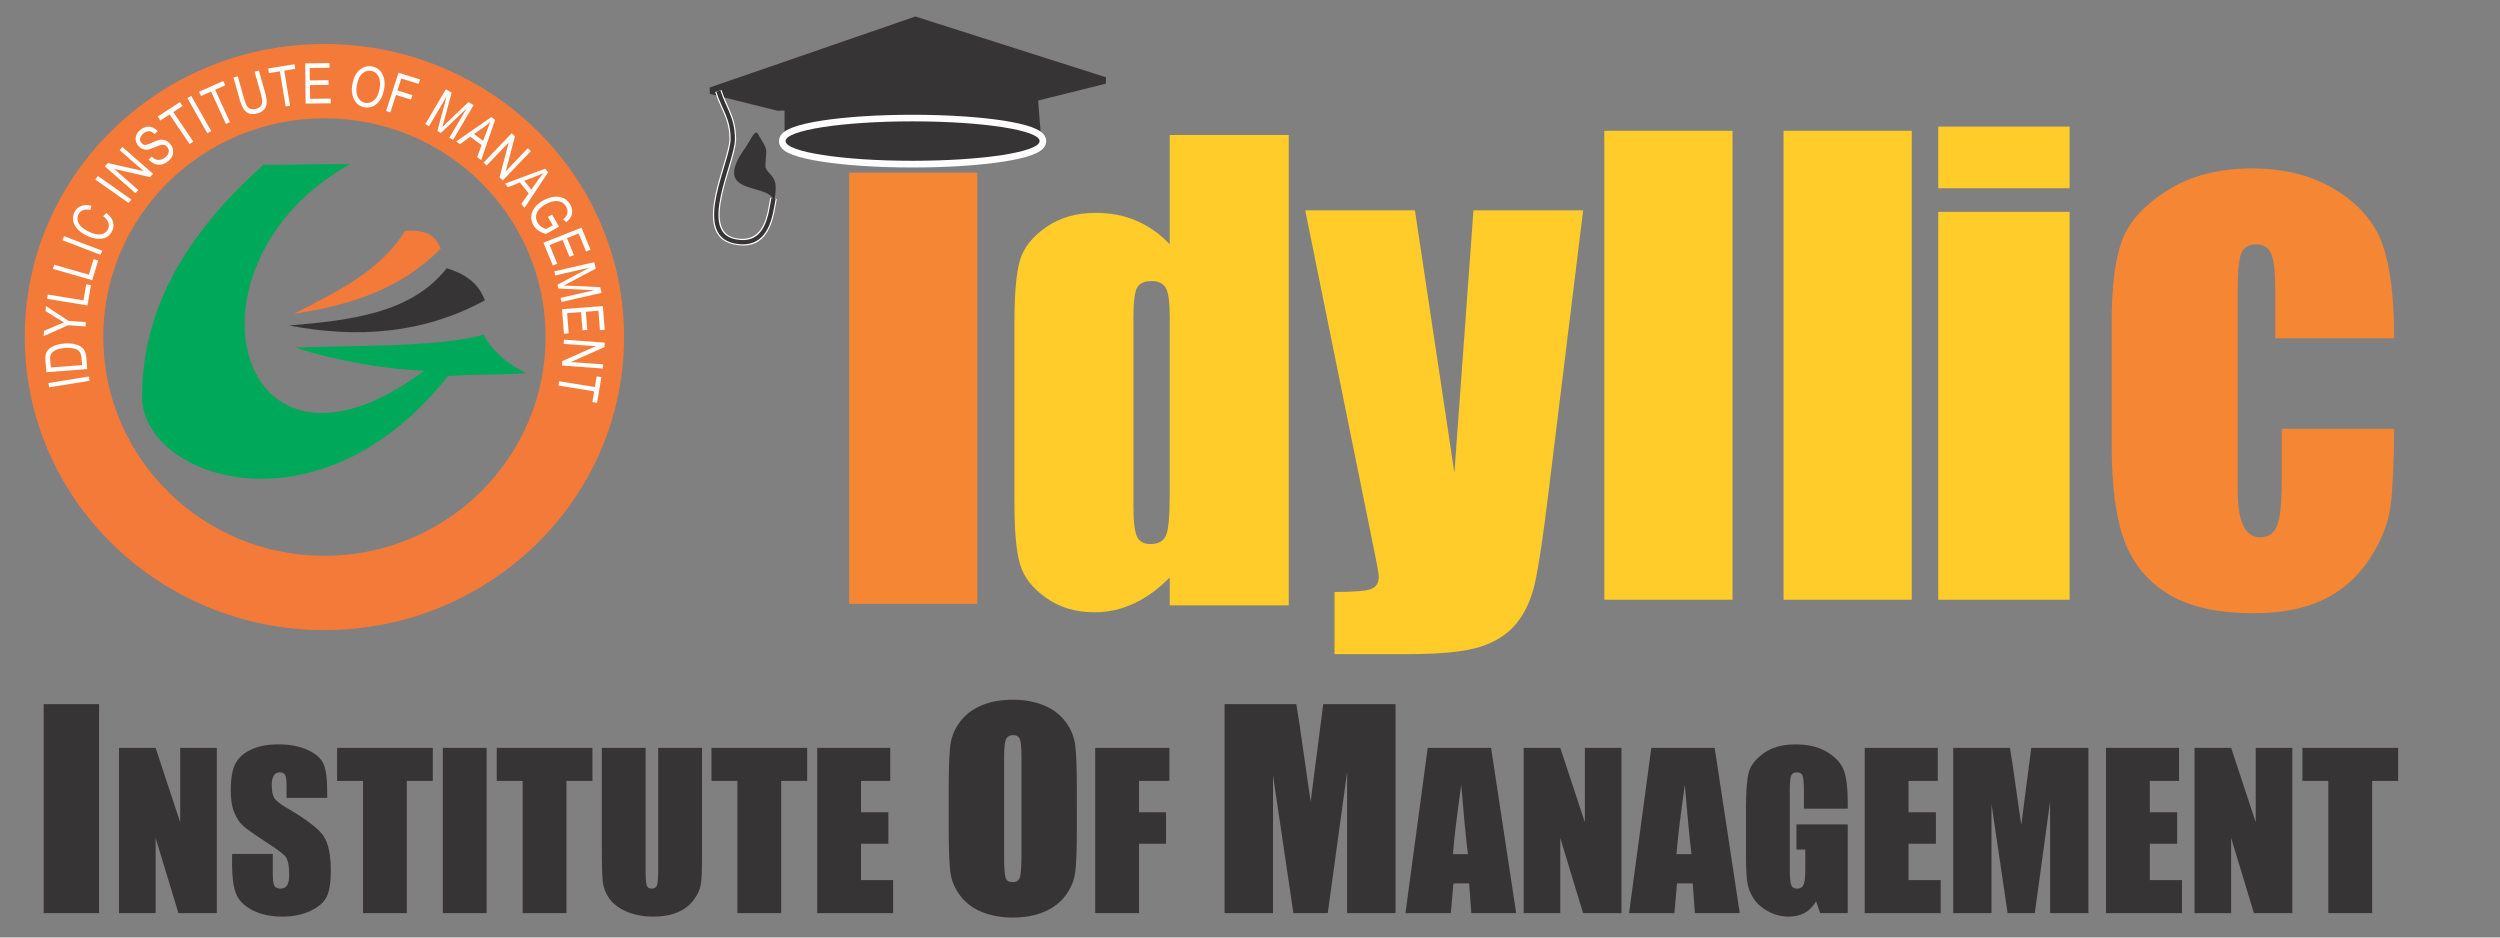 <?xml version="1.0" encoding="utf-8"?>
<!-- Generator: Adobe Illustrator 16.0.0, SVG Export Plug-In . SVG Version: 6.00 Build 0)  -->
<!DOCTYPE svg PUBLIC "-//W3C//DTD SVG 1.1//EN" "http://www.w3.org/Graphics/SVG/1.1/DTD/svg11.dtd">
<svg version="1.1" id="Layer_1" xmlns="http://www.w3.org/2000/svg" xmlns:xlink="http://www.w3.org/1999/xlink" x="0px" y="0px"
	 width="200px" height="75px" viewBox="0 0 200 75" enable-background="new 0 0 200 75" xml:space="preserve">
<rect x="0" y="0" width="200" height="75" fill="#808080" stroke="none"/>
<g>
	<path fill="#373435" d="M191.85,59.829v2.646h-2.079V73.05h-3.504V62.474h-2.073v-2.646H191.85z M183.386,59.829V73.05h-3.071
		l-1.823-6.01v6.01h-2.929V59.829h2.929l1.966,5.955v-5.955H183.386z M168.479,59.829h5.844v2.646h-2.338v2.505h2.188v2.519h-2.188
		v2.908h2.571v2.645h-6.077V59.829z M167.072,59.829V73.05h-3.063v-8.926l-1.225,8.926h-2.173l-1.29-8.723v8.723h-3.063V59.829
		h4.537c0.135,0.794,0.273,1.731,0.423,2.811l0.483,3.364l0.799-6.175H167.072z M149.178,59.829h5.844v2.646h-2.339v2.505h2.188
		v2.519h-2.188v2.908h2.572v2.645h-6.077V59.829z M147.819,64.696h-3.503v-1.201c0-0.756-0.034-1.229-0.099-1.422
		c-0.069-0.19-0.226-0.284-0.475-0.284c-0.219,0-0.363,0.08-0.444,0.244c-0.076,0.162-0.116,0.584-0.116,1.258v6.345
		c0,0.595,0.04,0.985,0.116,1.174c0.081,0.188,0.234,0.282,0.467,0.282c0.255,0,0.43-0.106,0.523-0.318
		c0.09-0.214,0.136-0.627,0.136-1.243v-1.567h-0.708v-2.01h4.103v7.098h-2.204l-0.324-0.948c-0.238,0.411-0.54,0.715-0.904,0.922
		c-0.363,0.202-0.791,0.306-1.286,0.306c-0.588,0-1.14-0.143-1.65-0.422c-0.515-0.28-0.903-0.626-1.171-1.042
		c-0.266-0.412-0.432-0.848-0.499-1.302c-0.065-0.454-0.101-1.138-0.101-2.045v-3.93c0-1.262,0.069-2.18,0.208-2.751
		c0.139-0.574,0.537-1.099,1.196-1.572c0.655-0.477,1.506-0.717,2.55-0.717c1.026,0,1.879,0.206,2.555,0.621
		c0.677,0.414,1.119,0.907,1.324,1.476c0.204,0.568,0.307,1.394,0.307,2.479V64.696z M135.319,68.332
		c-0.179-1.497-0.354-3.349-0.534-5.548c-0.355,2.528-0.576,4.377-0.665,5.548H135.319z M137.175,59.829l2.005,13.222h-3.588
		l-0.173-2.378h-1.259l-0.208,2.378h-3.627l1.781-13.222H137.175z M129.717,59.829V73.05h-3.071l-1.824-6.01v6.01h-2.929V59.829
		h2.929l1.967,5.955v-5.955H129.717z M117.432,68.332c-0.179-1.497-0.354-3.349-0.533-5.548c-0.354,2.528-0.577,4.377-0.665,5.548
		H117.432z M119.287,59.829l2.006,13.222h-3.588l-0.173-2.378h-1.259l-0.208,2.378h-3.628l1.781-13.222H119.287z M111.643,56.328
		V73.05h-3.873V61.76l-1.55,11.29h-2.749l-1.631-11.032V73.05h-3.874V56.328h5.739c0.169,1.005,0.345,2.188,0.535,3.554l0.611,4.255
		l1.009-7.809H111.643z M87.617,59.829h5.934v2.646h-2.429v2.505h2.162v2.519h-2.162v5.553h-3.505V59.829z M81.718,60.625
		c0-0.779-0.042-1.275-0.132-1.495c-0.086-0.215-0.266-0.324-0.539-0.324c-0.232,0-0.41,0.088-0.532,0.264
		c-0.125,0.174-0.187,0.692-0.187,1.556v7.807c0,0.973,0.043,1.572,0.123,1.798c0.079,0.229,0.27,0.342,0.563,0.342
		c0.302,0,0.493-0.13,0.579-0.391c0.082-0.265,0.125-0.885,0.125-1.872V60.625z M86.149,66.118c0,1.683-0.04,2.872-0.119,3.569
		c-0.083,0.701-0.334,1.34-0.759,1.918c-0.423,0.579-0.998,1.022-1.721,1.333c-0.722,0.31-1.567,0.466-2.526,0.466
		c-0.912,0-1.732-0.148-2.458-0.44c-0.73-0.294-1.312-0.73-1.753-1.316c-0.442-0.585-0.705-1.223-0.791-1.911
		c-0.083-0.69-0.125-1.896-0.125-3.618v-2.858c0-1.683,0.04-2.87,0.122-3.571c0.079-0.698,0.331-1.337,0.758-1.915
		c0.424-0.579,0.995-1.022,1.722-1.333c0.722-0.31,1.563-0.465,2.525-0.465c0.913,0,1.732,0.147,2.458,0.44
		c0.726,0.292,1.312,0.73,1.753,1.314c0.442,0.587,0.704,1.225,0.787,1.913c0.086,0.689,0.126,1.892,0.126,3.616V66.118z
		 M65.376,59.829h5.843v2.646h-2.338v2.505h2.188v2.519h-2.188v2.908h2.571v2.645h-6.076V59.829z M64.574,59.829v2.646h-2.079V73.05
		h-3.503V62.474h-2.073v-2.646H64.574z M56.162,59.829v8.837c0,1-0.034,1.706-0.099,2.11c-0.068,0.407-0.264,0.822-0.591,1.249
		c-0.329,0.43-0.759,0.752-1.295,0.973c-0.534,0.221-1.168,0.332-1.893,0.332c-0.807,0-1.517-0.131-2.131-0.393
		c-0.616-0.263-1.077-0.603-1.384-1.021c-0.304-0.422-0.485-0.862-0.539-1.327c-0.057-0.466-0.083-1.444-0.083-2.938v-7.822h3.503
		v9.913c0,0.577,0.03,0.948,0.097,1.106c0.062,0.162,0.19,0.243,0.386,0.243c0.221,0,0.364-0.09,0.429-0.266
		c0.063-0.178,0.094-0.596,0.094-1.254v-9.743H56.162z M47.395,59.829v2.646h-2.08V73.05h-3.503V62.474h-2.073v-2.646H47.395z
		 M38.931,59.829V73.05h-3.506V59.829H38.931z M34.624,59.829v2.646h-2.079V73.05h-3.503V62.474h-2.074v-2.646H34.624z
		 M26.175,63.83h-3.252V62.85c0-0.457-0.043-0.75-0.125-0.875c-0.083-0.126-0.221-0.187-0.418-0.187
		c-0.21,0-0.369,0.083-0.477,0.254c-0.107,0.166-0.163,0.424-0.163,0.767c0,0.44,0.06,0.774,0.183,0.997
		c0.116,0.224,0.448,0.491,0.991,0.809c1.56,0.908,2.54,1.652,2.946,2.236c0.406,0.583,0.607,1.521,0.607,2.817
		c0,0.943-0.114,1.638-0.338,2.083c-0.224,0.446-0.659,0.822-1.3,1.124c-0.645,0.301-1.393,0.454-2.248,0.454
		c-0.938,0-1.739-0.176-2.401-0.523c-0.665-0.349-1.099-0.793-1.303-1.331c-0.205-0.541-0.308-1.304-0.308-2.297v-0.864h3.254v1.608
		c0,0.497,0.045,0.814,0.136,0.956c0.093,0.14,0.255,0.213,0.488,0.213c0.234,0,0.407-0.09,0.521-0.271
		c0.113-0.179,0.17-0.446,0.17-0.8c0-0.778-0.108-1.289-0.323-1.529c-0.221-0.239-0.77-0.637-1.639-1.198
		c-0.872-0.568-1.449-0.978-1.734-1.234c-0.281-0.256-0.516-0.61-0.702-1.062c-0.188-0.452-0.278-1.029-0.278-1.732
		c0-1.012,0.131-1.753,0.396-2.222c0.261-0.468,0.688-0.833,1.275-1.097c0.588-0.264,1.299-0.397,2.131-0.397
		c0.912,0,1.688,0.146,2.327,0.433c0.642,0.29,1.065,0.653,1.276,1.093c0.207,0.438,0.309,1.183,0.309,2.233V63.83z M17.346,59.829
		V73.05h-3.071l-1.825-6.01v6.01H9.521V59.829h2.928l1.967,5.955v-5.955H17.346z M7.927,56.328V73.05H3.494V56.328H7.927z"/>
	<g>
		<rect x="67.934" y="13.813" fill="#F58634" width="10.246" height="34.499"/>
		<path fill="#FFCC29" d="M93.578,25.349c0-1.134-0.095-1.888-0.297-2.277c-0.193-0.388-0.587-0.587-1.167-0.587
			c-0.563,0-0.95,0.175-1.143,0.523c-0.193,0.351-0.298,1.127-0.298,2.341v15.105c0,1.254,0.096,2.077,0.289,2.475
			c0.186,0.397,0.549,0.595,1.079,0.595c0.612,0,1.023-0.222,1.231-0.666c0.201-0.436,0.305-1.523,0.305-3.236V25.349z
			 M103.099,10.799v37.629h-9.521v-2.23c-0.917,0.928-1.874,1.627-2.881,2.086c-1.005,0.468-2.059,0.699-3.153,0.699
			c-1.481,0-2.761-0.382-3.848-1.151c-1.086-0.761-1.779-1.649-2.084-2.656c-0.305-1.008-0.457-2.651-0.457-4.927V25.809
			c0-2.364,0.152-4.046,0.457-5.037c0.305-0.992,1.007-1.865,2.108-2.619c1.104-0.754,2.416-1.126,3.936-1.126
			c1.184,0,2.263,0.207,3.244,0.627c0.982,0.42,1.875,1.046,2.679,1.88v-8.735H103.099z"/>
		<path fill="#FFCC29" d="M126.651,16.827l-2.767,22.529c-0.43,3.565-0.799,6-1.092,7.296c-0.295,1.299-0.784,2.371-1.47,3.212
			c-0.687,0.85-1.641,1.465-2.856,1.866c-1.217,0.401-3.17,0.601-5.846,0.601h-5.86v-4.973c1.5,0,2.465-0.073,2.889-0.225
			c0.435-0.152,0.653-0.481,0.653-1.003c0-0.247-0.204-1.336-0.605-3.259l-5.28-26.045h8.776l3.158,21l1.525-21H126.651z"/>
		<rect x="128.347" y="10.464" fill="#FFCC29" width="10.254" height="37.514"/>
		<path fill="#FFCC29" d="M165.568,16.952v31.026h-10.506V16.952H165.568z M165.568,10.129v4.933h-10.506v-4.933H165.568z"/>
		<path fill="#F58634" d="M191.534,27.064h-9.514v-3.958c0-1.379-0.111-2.314-0.323-2.809c-0.223-0.495-0.616-0.743-1.203-0.743
			c-0.581,0-0.973,0.221-1.168,0.654c-0.203,0.433-0.307,1.396-0.307,2.897v16.202c0,1.218,0.154,2.138,0.451,2.756
			c0.298,0.609,0.741,0.918,1.321,0.918c0.683,0,1.151-0.316,1.391-0.962c0.237-0.637,0.357-1.847,0.357-3.623v-4.09h8.994
			c-0.018,2.748-0.111,4.806-0.29,6.174c-0.171,1.369-0.725,2.783-1.669,4.224c-0.939,1.439-2.167,2.526-3.685,3.259
			c-1.518,0.734-3.385,1.096-5.618,1.096c-2.847,0-5.106-0.504-6.77-1.512c-1.662-1.005-2.846-2.418-3.538-4.247
			c-0.69-1.821-1.03-4.399-1.03-7.748V25.8c0-2.924,0.281-5.124,0.843-6.609c0.572-1.483,1.773-2.799,3.623-3.965
			c1.85-1.167,4.101-1.75,6.745-1.75c2.634,0,4.874,0.575,6.742,1.732c1.867,1.158,3.104,2.615,3.726,4.373
			C191.228,21.348,191.534,23.84,191.534,27.064"/>
		<rect x="142.684" y="10.464" fill="#FFCC29" width="10.255" height="37.514"/>
		<polygon fill="none" stroke="#373435" stroke-width="0.531" stroke-miterlimit="2.613" points="56.855,7.254 73.233,1.6 
			88.4,6.437 83.016,7.775 62.238,8.596 		"/>
		<polygon fill-rule="evenodd" clip-rule="evenodd" fill="#373435" points="56.856,7.251 73.234,1.596 88.401,6.432 83.016,7.771 
			62.239,8.591 		"/>
		<polygon fill-rule="evenodd" clip-rule="evenodd" fill="#373435" points="62.926,7.267 82.792,6.972 83.133,11.261 62.945,11.484 
					"/>
		<polygon fill="none" stroke="#373435" stroke-width="0.344" stroke-miterlimit="2.613" points="62.926,7.267 82.792,6.972 
			83.133,11.261 62.945,11.484 		"/>
		
			<ellipse fill="none" stroke="#FEFEFE" stroke-width="1.064" stroke-miterlimit="2.613" cx="73.006" cy="11.29" rx="10.161" ry="1.577"/>
		<path fill-rule="evenodd" clip-rule="evenodd" fill="#373435" d="M73.007,12.863c5.611,0,10.162-0.706,10.162-1.578
			c0-0.869-4.551-1.577-10.162-1.577s-10.161,0.708-10.161,1.577C62.846,12.157,67.396,12.863,73.007,12.863"/>
		<path fill="#FEFEFE" d="M57.726,7.208c0.147,0.469,0.326,0.867,0.497,1.244c0.35,0.78,0.667,1.484,0.667,2.676
			c0,0.547-0.252,1.394-0.54,2.353c-0.205,0.684-0.427,1.427-0.583,2.145c-0.35,1.625-0.353,3.127,1.062,3.42
			c1.803,0.374,2.347-1.004,2.596-2.162c0.051-0.238,0.093-0.48,0.128-0.696c0.022-0.126,0.042-0.243,0.064-0.362l0.527,0.097
			c-0.019,0.095-0.04,0.22-0.063,0.352c-0.036,0.214-0.078,0.455-0.133,0.716c-0.299,1.388-0.964,3.038-3.228,2.569
			c-1.847-0.383-1.886-2.146-1.477-4.042v-0.001c0.158-0.736,0.384-1.491,0.592-2.185c0.274-0.917,0.518-1.729,0.518-2.205
			c0-1.083-0.296-1.738-0.623-2.464c-0.173-0.387-0.356-0.793-0.516-1.303L57.726,7.208z"/>
		<path fill="none" stroke="#373435" stroke-width="0.344" stroke-miterlimit="2.613" d="M57.471,7.285
			c0.456,1.455,1.151,2.13,1.151,3.844c0,1.803-3.067,7.508,0.151,8.176c2.676,0.554,2.877-2.235,3.108-3.428"/>
		<path fill-rule="evenodd" clip-rule="evenodd" fill="#373435" d="M61.91,16.378c0.258-2.015-5.327-0.329-2.263-4.595
			c0.347-0.48,0.747-1.469,0.972-1.094c0.933,1.557,0.661,1.046,0.613,2.583c-0.013,0.38,0.503,0.649,0.699,1.103
			C62.122,14.814,62.082,15.258,61.91,16.378"/>
		<path fill-rule="evenodd" clip-rule="evenodd" fill="#F47A3A" d="M25.955,9.464c9.769,0,17.693,7.836,17.693,17.498
			c0,9.665-7.924,17.503-17.693,17.503c-9.77,0-17.694-7.838-17.694-17.503C8.261,17.3,16.185,9.464,25.955,9.464 M25.955,3.521
			c13.237,0,23.972,10.496,23.972,23.441c0,12.944-10.735,23.444-23.972,23.444S1.981,39.907,1.981,26.963
			C1.981,14.018,12.718,3.521,25.955,3.521z"/>
		<path fill-rule="evenodd" clip-rule="evenodd" fill="#00A859" d="M21.068,13.186c2.517,0,4.436-0.065,6.951-0.065
			c-14.278,7.943-9.21,27.822,5.923,16.535c-3.235-0.107-7.421-0.878-10.3-1.851c4.424-0.171,11.564-0.017,15.061-1.032
			c0.442,1.044,1.88,2.375,3.386,3.073c-1.734,0.17-4.53,0.079-6.264,0.25c-10.173,12.899-24.197,8.286-24.461,1.792
			C11.315,24.061,15.64,18.06,21.068,13.186"/>
		<path fill-rule="evenodd" clip-rule="evenodd" fill="#F47A3A" d="M23.51,25.107c3.706-1.9,6.976-3.512,8.897-6.642
			c1.611-0.082,2.382,0.267,2.849,1.433C32.046,23.087,28.313,24.355,23.51,25.107"/>
		<path fill-rule="evenodd" clip-rule="evenodd" fill="#373435" d="M23.133,26.041c5.108-0.433,9.79-1.021,12.608-4.582
			c1.413,0.436,2.522,1.137,3.047,2.569C33.775,26.745,28.521,27.064,23.133,26.041"/>
		<path fill="#FEFEFE" d="M44.734,30.498l2.856,0.464l0.145-0.856l0.379,0.062l-0.348,2.063l-0.38-0.063l0.146-0.86l-2.856-0.464
			L44.734,30.498z M45.114,27.172l3.271,0.24l-0.027,0.358l-2.68,1.193l2.574,0.188l-0.024,0.331l-3.271-0.239l0.028-0.356
			l2.674-1.19l-2.569-0.188L45.114,27.172z M44.958,24.734l3.271-0.249l0.15,1.899l-0.384,0.03l-0.123-1.551l-1.005,0.077
			l0.117,1.456l-0.383,0.03l-0.115-1.457l-1.115,0.084l0.127,1.613l-0.383,0.03L44.958,24.734z M44.346,21.706l3.195-0.729
			l0.121,0.512l-2.118,1.123l-0.444,0.23c0.125,0.003,0.306,0.01,0.545,0.02l2.368,0.109l0.109,0.458l-3.195,0.728l-0.079-0.328
			l2.687-0.612l-2.864-0.134L44.6,22.776l2.555-1.363l-2.73,0.622L44.346,21.706z M43.477,19.418l3.042-1.205l0.726,1.769
			l-0.357,0.141l-0.593-1.442l-0.934,0.37l0.557,1.354l-0.357,0.142l-0.557-1.354l-1.038,0.41l0.617,1.501l-0.355,0.141
			L43.477,19.418z M43.834,17.351l0.337-0.185l0.554,0.972l-1.061,0.584c-0.232-0.068-0.433-0.162-0.599-0.281
			c-0.166-0.118-0.296-0.261-0.393-0.43c-0.127-0.225-0.184-0.457-0.171-0.695c0.013-0.239,0.1-0.47,0.262-0.694
			c0.162-0.224,0.396-0.42,0.703-0.589c0.312-0.172,0.614-0.271,0.904-0.294c0.291-0.022,0.54,0.018,0.746,0.125
			c0.205,0.106,0.373,0.274,0.503,0.503c0.098,0.168,0.148,0.333,0.157,0.495c0.007,0.162-0.023,0.315-0.094,0.462
			c-0.071,0.147-0.197,0.295-0.378,0.45l-0.249-0.225c0.141-0.126,0.234-0.238,0.283-0.338c0.047-0.1,0.068-0.21,0.062-0.327
			c-0.007-0.116-0.043-0.232-0.109-0.348c-0.095-0.168-0.219-0.289-0.371-0.364c-0.152-0.076-0.336-0.101-0.552-0.079
			c-0.217,0.023-0.45,0.102-0.701,0.239c-0.383,0.211-0.624,0.448-0.725,0.71c-0.101,0.262-0.08,0.519,0.064,0.77
			c0.067,0.121,0.167,0.228,0.299,0.32c0.131,0.094,0.256,0.155,0.379,0.185l0.534-0.293L43.834,17.351z M41.935,14.464l0.571,0.708
			l0.537-0.771c0.165-0.237,0.303-0.424,0.414-0.562c-0.187,0.101-0.381,0.19-0.583,0.268L41.935,14.464z M40.401,14.693
			l3.215-1.201l0.236,0.293l-1.891,2.842l-0.252-0.313l0.587-0.844l-0.704-0.873l-0.96,0.382L40.401,14.693z M38.686,13.01
			l2.244-2.347l0.267,0.245l-0.737,2.795l1.766-1.848l0.247,0.228l-2.245,2.347l-0.265-0.244l0.736-2.79l-1.763,1.844L38.686,13.01z
			 M37.921,10.721l0.733,0.546l0.325-0.877c0.1-0.27,0.186-0.485,0.259-0.645c-0.156,0.143-0.321,0.277-0.497,0.402L37.921,10.721z
			 M36.495,11.317l2.809-1.949l0.302,0.226l-1.108,3.215l-0.324-0.242l0.354-0.959l-0.903-0.672l-0.832,0.603L36.495,11.317z
			 M34.024,9.926l1.645-2.784l0.463,0.263l-0.615,2.285l-0.134,0.475c0.088-0.087,0.217-0.211,0.388-0.375l1.701-1.62l0.416,0.236
			l-1.645,2.784l-0.297-0.169l1.383-2.341l-2.06,1.956l-0.277-0.158l0.736-2.762l-1.407,2.379L34.024,9.926z M30.889,8.883
			l0.991-3.068l1.729,0.539l-0.116,0.36l-1.388-0.433l-0.309,0.955l1.2,0.374l-0.117,0.36l-1.2-0.374L31.23,8.989L30.889,8.883z
			 M28.544,6.835c-0.072,0.391-0.04,0.708,0.096,0.956c0.135,0.246,0.33,0.392,0.581,0.437c0.256,0.045,0.493-0.024,0.707-0.211
			c0.215-0.187,0.36-0.491,0.438-0.913c0.05-0.272,0.05-0.524,0-0.754c-0.039-0.177-0.119-0.327-0.239-0.449
			c-0.121-0.123-0.264-0.199-0.428-0.229c-0.264-0.047-0.502,0.021-0.713,0.208C28.774,6.065,28.627,6.384,28.544,6.835z
			 M28.184,6.767c0.099-0.54,0.297-0.933,0.593-1.18c0.295-0.247,0.625-0.338,0.985-0.275c0.234,0.042,0.435,0.145,0.602,0.307
			c0.169,0.164,0.288,0.378,0.355,0.645c0.066,0.267,0.069,0.571,0.006,0.912c-0.086,0.469-0.266,0.832-0.537,1.087
			c-0.3,0.283-0.642,0.39-1.03,0.322c-0.392-0.069-0.674-0.292-0.852-0.667C28.147,7.578,28.105,7.195,28.184,6.767z M24.454,8.287
			l-0.039-3.218l1.943-0.023l0.005,0.379l-1.585,0.018l0.011,0.988l1.489-0.016l0.005,0.377l-1.489,0.017l0.013,1.097l1.649-0.018
			l0.003,0.377L24.454,8.287z M22.855,8.514L22.387,5.71l-0.872,0.14l-0.063-0.372l2.103-0.339l0.062,0.373L22.74,5.654l0.468,2.803
			L22.855,8.514z M20.368,5.738l0.344-0.092l0.505,1.791c0.085,0.3,0.125,0.555,0.119,0.764c-0.005,0.209-0.071,0.39-0.196,0.544
			c-0.125,0.154-0.311,0.264-0.552,0.33c-0.341,0.093-0.625,0.062-0.851-0.092c-0.227-0.153-0.413-0.485-0.555-0.993l-0.505-1.792
			l0.344-0.094l0.505,1.792c0.079,0.281,0.159,0.478,0.237,0.591c0.08,0.114,0.181,0.19,0.3,0.228s0.251,0.038,0.396-0.001
			c0.244-0.066,0.401-0.182,0.474-0.347c0.071-0.165,0.05-0.445-0.06-0.837L20.368,5.738z M18.072,9.917l-1.186-2.59L16.08,7.682
			l-0.158-0.345l1.942-0.856l0.159,0.344l-0.811,0.357l1.187,2.591L18.072,9.917z M16.587,10.659l-1.594-2.813l0.312-0.17
			l1.595,2.813L16.587,10.659z M15.169,11.525L13.567,9.16l-0.736,0.479l-0.214-0.314l1.774-1.157l0.213,0.314l-0.74,0.483
			l1.603,2.366L15.169,11.525z M11.896,12.77l0.237-0.24c0.13,0.123,0.253,0.202,0.367,0.237c0.114,0.034,0.235,0.037,0.362,0.006
			c0.13-0.029,0.25-0.091,0.362-0.185c0.161-0.134,0.251-0.279,0.273-0.429c0.021-0.153-0.022-0.29-0.13-0.412
			c-0.063-0.073-0.134-0.121-0.213-0.148c-0.079-0.027-0.166-0.03-0.262-0.009c-0.095,0.02-0.277,0.089-0.548,0.209
			c-0.241,0.107-0.427,0.164-0.558,0.177c-0.133,0.012-0.258-0.007-0.38-0.056c-0.121-0.049-0.231-0.129-0.326-0.239
			c-0.173-0.198-0.25-0.415-0.229-0.649c0.021-0.235,0.142-0.445,0.362-0.63c0.151-0.127,0.311-0.21,0.475-0.247
			c0.166-0.036,0.328-0.025,0.487,0.031c0.158,0.057,0.305,0.159,0.44,0.304l-0.238,0.24c-0.15-0.147-0.302-0.225-0.452-0.23
			c-0.15-0.007-0.3,0.053-0.452,0.18c-0.153,0.13-0.239,0.26-0.262,0.396c-0.022,0.135,0.013,0.254,0.107,0.361
			c0.086,0.099,0.183,0.151,0.29,0.155c0.105,0.006,0.286-0.051,0.541-0.17c0.249-0.115,0.431-0.187,0.546-0.216
			c0.18-0.043,0.344-0.042,0.496,0.008c0.152,0.049,0.29,0.144,0.414,0.286c0.121,0.139,0.199,0.295,0.232,0.466
			c0.034,0.172,0.019,0.335-0.043,0.492c-0.063,0.156-0.174,0.302-0.337,0.438c-0.252,0.211-0.518,0.307-0.797,0.283
			C12.377,13.156,12.124,13.019,11.896,12.77z M10.838,15.453l-2.45-2.142l0.244-0.268l2.866,0.652L9.572,12.01l0.225-0.248
			l2.449,2.14l-0.241,0.267l-2.861-0.649l1.923,1.683L10.838,15.453z M10.293,16.24l-2.667-1.874l0.208-0.285l2.668,1.874
			L10.293,16.24z M8.253,17.296l0.266-0.258c0.289,0.237,0.465,0.483,0.533,0.737c0.067,0.254,0.036,0.504-0.099,0.75
			c-0.115,0.215-0.27,0.373-0.459,0.469c-0.189,0.098-0.429,0.133-0.72,0.108c-0.29-0.026-0.595-0.123-0.918-0.29
			c-0.319-0.167-0.562-0.355-0.729-0.567c-0.169-0.213-0.264-0.432-0.286-0.658c-0.023-0.225,0.021-0.441,0.132-0.646
			c0.121-0.225,0.297-0.381,0.527-0.468c0.231-0.088,0.5-0.092,0.812-0.013l-0.074,0.348c-0.458-0.105-0.771-0.002-0.94,0.311
			c-0.083,0.154-0.115,0.311-0.097,0.467c0.02,0.156,0.097,0.312,0.232,0.47c0.134,0.157,0.332,0.304,0.595,0.44
			c0.396,0.206,0.731,0.292,1.003,0.257c0.272-0.033,0.471-0.164,0.593-0.391c0.091-0.168,0.109-0.346,0.052-0.53
			C8.62,17.644,8.48,17.467,8.253,17.296z M8.05,20.388l-3.055-1.169l0.13-0.327l3.055,1.169L8.05,20.388z M7.38,22.418
			l-3.147-0.907l0.101-0.336l2.778,0.801l0.372-1.247l0.37,0.107L7.38,22.418z M7.001,24.434l-3.236-0.526l0.059-0.346l2.856,0.465
			l0.216-1.282l0.38,0.062L7.001,24.434z M6.842,26.119l-1.387-0.101l-1.963,0.875l0.032-0.423l1.026-0.445
			c0.203-0.089,0.395-0.165,0.574-0.229c-0.166-0.09-0.35-0.201-0.556-0.332l-0.923-0.582l0.03-0.401l1.807,1.187l1.385,0.102
			L6.842,26.119z M6.567,29.207l-0.044-0.56c-0.018-0.226-0.069-0.394-0.153-0.504c-0.085-0.11-0.213-0.191-0.384-0.24
			c-0.23-0.066-0.499-0.088-0.808-0.064c-0.333,0.026-0.59,0.089-0.772,0.192c-0.184,0.103-0.302,0.226-0.356,0.369
			c-0.036,0.096-0.045,0.245-0.028,0.448l0.043,0.551L6.567,29.207z M6.978,29.527l-3.27,0.25l-0.072-0.908
			c-0.017-0.224-0.011-0.396,0.019-0.516c0.041-0.157,0.125-0.297,0.254-0.42c0.13-0.122,0.297-0.224,0.502-0.302
			c0.207-0.079,0.453-0.129,0.742-0.151c0.37-0.028,0.689,0,0.955,0.087c0.267,0.086,0.46,0.209,0.581,0.369
			c0.121,0.158,0.192,0.372,0.214,0.642L6.978,29.527z M7.168,30.464l-3.236,0.525l-0.059-0.345l3.236-0.526L7.168,30.464z"/>
	</g>
</g>
</svg>
